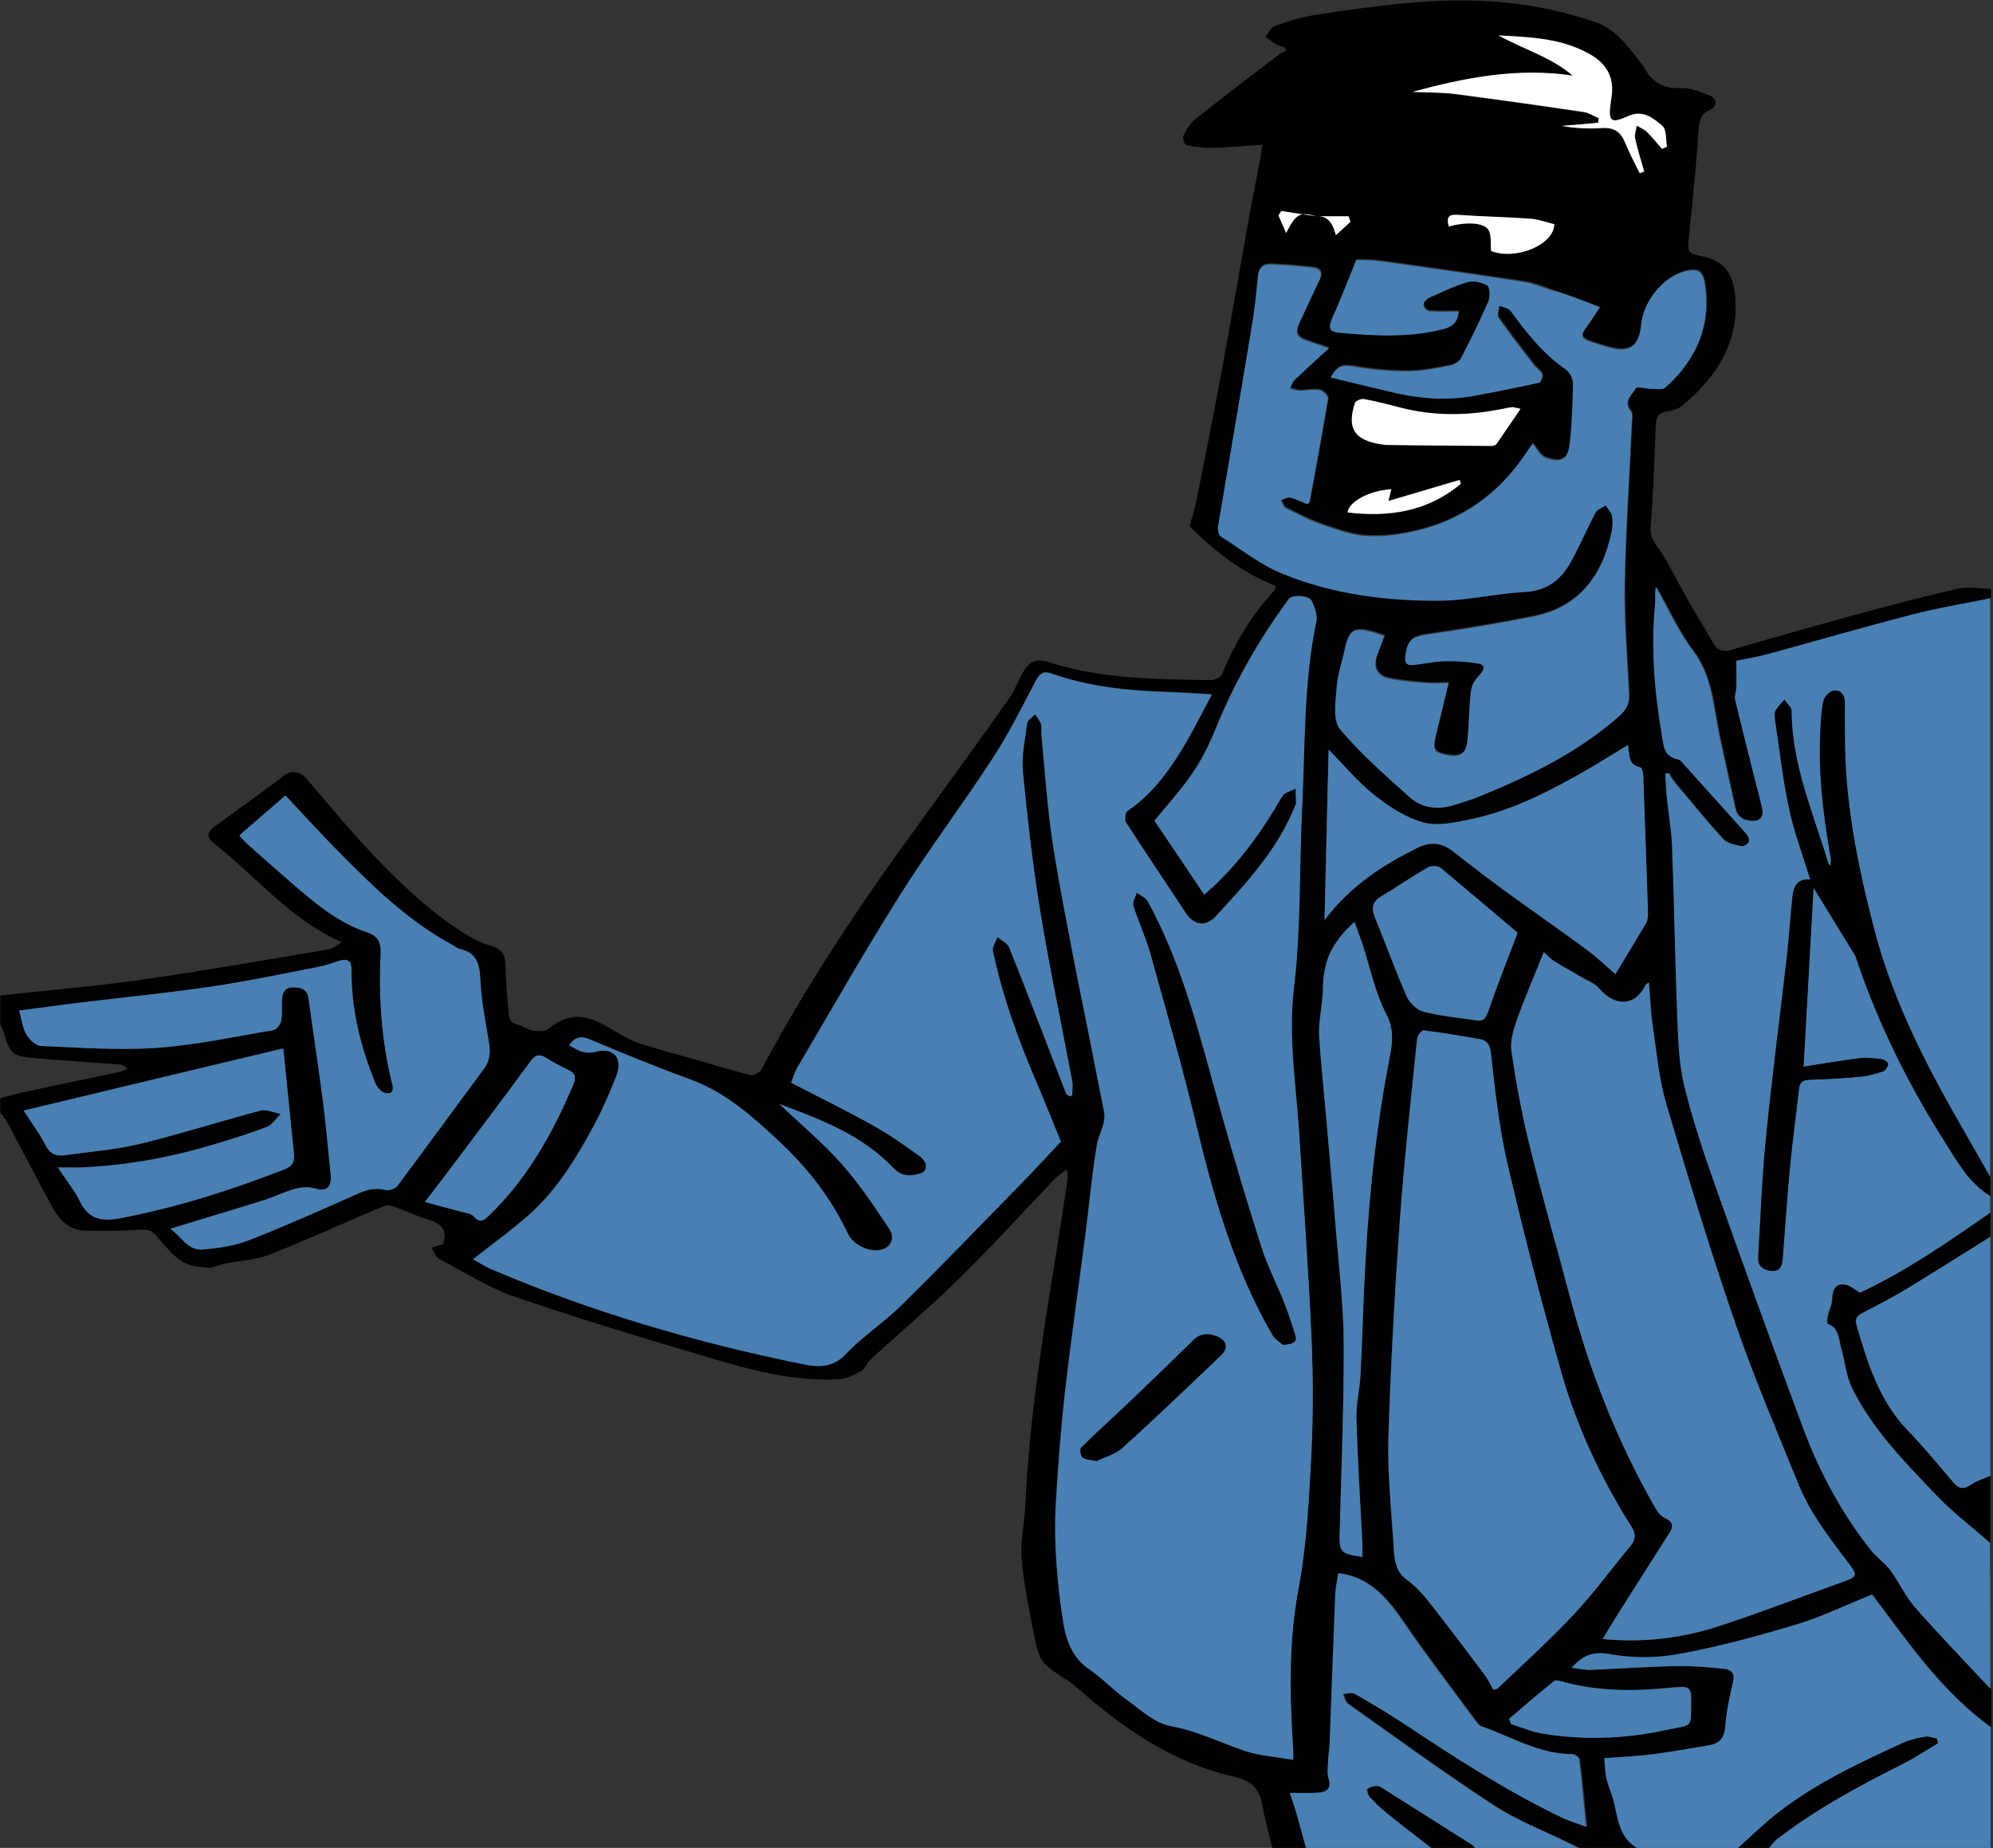 <?xml version="1.0" encoding="utf-8"?>
<!-- Generator: Adobe Illustrator 20.0.0, SVG Export Plug-In . SVG Version: 6.00 Build 0)  -->
<svg version="1.1" id="Capa_1" xmlns="http://www.w3.org/2000/svg" xmlns:xlink="http://www.w3.org/1999/xlink" x="0px" y="0px"
	 viewBox="0 0 833.1 772.4" style="enable-background:new 0 0 833.1 772.4;" xml:space="preserve">
<rect x="0" y="0" width="833.1" height="772.4" fill="#333333" stroke="none"/>
<style type="text/css">
	.st0{fill:#4880B4;}
	.st1{fill:#FFFFFF;}
</style>
<g>
	<path d="M532,772.9c-1.4-5.9-3.2-11.8-4.2-17.8c-1.2-7.4-4.7-10.9-12.5-12.6c-25.5-5.8-46.3-20.5-65.6-37.5
		c-4-3.5-9.3-5.7-12.9-9.5c-2.4-2.5-3.5-6.7-4.2-10.3c-2.2-11.3-4.6-22.6-5.6-34c-0.6-7.1,1.3-14.4,1.6-21.6
		c1.5-34.4,6.8-68.3,12.3-102.1c1.8-11.3,3.6-22.7,5.3-34.1c0.2-1-0.1-2.2-0.2-4.6c-2.3,1.8-3.9,2.7-5.1,4
		c-13.1,13.7-25.9,27.8-39.4,41.1c-12.1,11.9-25.1,22.9-37.6,34.4c-1.5,1.4-2.3,3.8-4,4.8c-2.9,1.6-6.1,3.3-9.3,3.4
		c-17.5,1-34.4-3.2-51-8.1c-28.2-8.3-56.4-16.8-84.2-26.3c-11.2-3.8-21.4-10.4-32-16c-1.4-0.8-2-3-3-4.6c1.6-0.5,3.2-1,4.7-1.4
		c2.6-6.8-1.6-9-7.2-10.7c-4.9-1.5-9.5-3.9-14.4-5.4c-1.4-0.5-3.5,0.3-5.1,1c-15.3,6.5-30.4,13.4-45.9,19.5
		c-5.6,2.2-12,2.4-18.1,3.6c-2.6,0.5-5.2,2-7.6,1.8c-3.8-0.3-8-0.8-11-2.8c-3.9-2.6-7-6.6-10.1-10.2c-1.9-2.3-3.7-3.1-6.8-2.9
		c-7.8,0.5-15.6,0.6-23.4,0.4c-7.2-0.2-11.2-5.2-14.3-11c-6.1-11.3-12-22.7-18-34c-0.8-1.6-2-2.9-3.1-4.4c0-2,0-4,0-6
		c3.8-1,7.6-2,11.4-2.8c12.3-2.7,24.7-5.2,37-7.8c1.6-0.3,3.1-1,4.7-1.5c-1.1-1.4-1.9-1.8-2.8-1.9c-11.6-0.9-23.1-1.7-34.7-2.6
		c-10.7-0.9-11.4-1.5-14.4-11.6c-0.3-0.9-0.8-1.8-1.2-2.7c0-4,0-8,0-12c19.5-2.1,39.1-3.8,58.5-6.5c26-3.7,51.9-8.3,77.8-12.6
		c2-0.3,3.9-1.3,6.5-3.3c-0.6-0.2-1.3-0.4-1.9-0.7c-16.6-7.8-29.1-20.9-42.5-32.9c-3-2.6-6-5.2-9.2-7.7c-2.8-2.2-2.9-4.4-0.1-6.5
		c8.2-6,16.4-12,24.6-18c1.6-1.2,3.2-2.3,4.7-3.6c3-2.5,7-1.9,9.5,1c9.1,10.6,17.9,21.4,27.5,31.5c12.4,13.1,25.4,25.5,41,34.8
		c2.7,1.6,5.6,2.9,8.6,3.7c4.3,1.2,6.2,3.4,6.2,8.2c0,6.6,0.9,13.3,1.3,19.9c0.2,2.6,0.9,4.3,3.8,4.9c2.2,0.5,4.3,2.1,6.5,2.5
		c2.1,0.3,5,0.4,6.4-0.8c11.4-9.3,19.9-3.7,29.1,1.8c2.8,1.7,5.7,3.3,8.8,4.3c7.8,2.5,15.7,4.6,23.5,6.8c7.6,2.2,15.2,4.5,22.9,6.4
		c1.3,0.3,3.9-0.9,4.6-2.1c19.7-37,43-71.6,67.7-105.3c12.1-16.5,24-33.2,35.9-49.9c2.3-3.2,3.6-7.1,5.6-10.6
		c2.8-5,5.6-6.4,11.1-4.6c22.1,7.1,45,7.1,67.8,7.5c1.6,0,4.1-1.3,4.6-2.7c5.3-12.9,12.4-24.7,21.9-34.9c0.2-0.2,0.2-0.6,0.5-1.8
		c-14.3-5.5-26.1-15-36.1-25c1.1-3.7,2-6.3,2.6-9.1c3.8-19,7.6-37.9,11.1-56.9c3.7-19.8,7-39.7,10.6-59.5c1.6-9.2,3.5-18.3,5.2-27.5
		c0.3-1.6,0.5-3.2,1-6.4c-7.5,0.5-14.4,1.1-21.2,1.3c-3.5,0.1-7.1-0.4-10.6-1.1c-0.7-0.2-1.7-3-1.2-4c1.2-2.5,2.7-5.1,4.8-6.8
		c11.8-9.4,23.9-18.5,35.9-27.7c0.6-0.5,1.5-0.6,2.3-1c-0.2-0.5-0.5-0.9-0.7-1.4c-1.2-0.4-2.4-0.6-3.5-1.2c-1.6-1-3.1-2.2-4.6-3.3
		c1.4-1.5,2.4-3.9,4.1-4.5c5.3-1.9,10.8-3.6,16.3-4.5c24.7-3.7,49.4-7.4,74.6-5.7c14.7,1,29,3.9,42.9,8.6
		c8.1,2.8,12.9,9.1,17.8,15.4c1,1.3,2.1,2.6,2.9,4.1c3.4,5.9,8.1,8.5,15.2,8.1c3.8-0.2,7.8,1.5,11.5,2.9c3.8,1.5,4,4.7,0.3,6.4
		c-3.7,1.7-4.1,4.3-4.4,7.9c-1.1,14.8-2.5,29.5-4,44.2c-0.8,7.6-1,7.5,6.1,9.1c8.1,1.8,12.2,6.6,13.1,16
		c1.8,19.5-7.4,33.9-21.6,45.9c-1.7,1.4-4.1,2.5-6.3,2.7c-4,0.4-5.2,2.2-5.3,6.1c-0.5,14.2-1,28.3-2.1,42.4
		c-0.4,4.7,2.3,7.1,4.4,10.4c4.1,6.5,7.4,13.4,11.2,20.1c3.4,5.9,7,11.7,10.4,17.7c1.8,3.1,4,4.1,7.4,3.1c17.4-5,34.9-10,52.4-14.8
		c14.1-3.8,28.3-7.6,42.6-10.8c4.4-1,9.2,0,13.9,0c0,1.3,0,2.7,0,4c-10.9,2.2-21.9,4-32.7,6.8c-20.3,5.2-40.4,11.1-60.6,16.6
		c-4.7,1.3-9.5,2-12.8,2.7c0,4.4,0.1,7.8,0,11.3c0,1.7-0.9,3.5-0.5,5c3.6,15,7.5,30,11.2,44.9c1,4-0.8,6.2-4.9,5.7
		c-3.3-0.4-5.5-1.9-6.3-5.4c-2.1-9.9-4.4-19.8-6.5-29.7c-2.6-12.4-2.9-25.2-11.2-36.1c-6.1-8.1-10.3-17.7-15.4-26.6
		c-0.6,2.6-0.2,5-0.4,7.4c-1.7,18.2-0.2,36.2,2.8,54.2c0.8,4.8,0.7,9.2,6.7,10.5c1.1,0.2,2.1,1.6,3,2.6c8.6,9.5,17.2,18.9,25.6,28.5
		c0.8,0.9,1.4,2.5,1.1,3.4c-0.4,0.9-2.2,2-3.1,1.8c-2.7-0.6-5.9-1.1-7.6-2.9c-7.1-7.7-13.6-15.8-20.3-23.8c-1-1.2-1.7-2.6-2.6-3.9
		c-0.4,0.1-0.9,0.2-1.3,0.3c0.2,2.9,0.2,5.8,0.5,8.6c0.7,7.1,2.1,14.2,2.3,21.3c0.9,24.1,1.3,48.2,2.2,72.3
		c0.4,9.4,0.7,19.1,2.9,28.2c3.4,14.2,8.1,28.1,13,41.9c11.8,33.4,23.9,66.7,36.2,99.9c6.9,18.8,16.2,36.4,28.7,52.2
		c2.4,3.1,5.9,5.3,8.2,8.5c3.7,5,6.3,10.9,10.4,15.6c10.2,11.6,20.9,22.7,31.5,34c0,5.3,0,10.7,0,16c-20.9-15-35-36.2-49.6-55.4
		c-11.2,4.5-21.4,9.4-32.2,12.7c-16,4.8-32.3,9.2-48.8,12.2c-9.3,1.7-19.5,1.7-28.8,0c-6.9-1.3-11,0.4-15.8,5.7
		c3.1,0.4,5.6,1,7.9,0.9c12.1-0.5,24.3-1.3,36.4-1.6c6.6-0.1,13.2,0.5,19.8,1.2c2.4,0.2,4.2,1.6,3.5,4.9c-1.4,6.2-2.9,12.5-3.3,18.8
		c-0.3,4.9-2.2,7.4-6.8,8.2c-7.7,1.3-15.4,2.8-23.2,3.7c-6.7,0.8-13.5,1.1-20.6,1.7c0.3,3.2,0.4,6.2,1,9c0.7,3,2.2,5.9,2.9,8.9
		c1.8,7.6,2.4,15.8,10.5,20.1c-8,0-16,0-24,0c-1.6-0.8-3.3-1.6-4.9-2.4c-10.6-5.2-21.8-9.4-31.6-15.9c-20.7-13.5-40.8-28.2-61-42.5
		c-1.1-0.8-1.3-2.6-2-4c1.7-0.1,3.7-0.8,4.9-0.1c7.1,4,14.1,8.2,20.9,12.7c21.2,14.1,42.6,27.9,65.6,39c3.2,1.5,6.6,2.5,10.3,3.9
		c-1-10-1.8-19.1-2.9-28.1c-0.1-0.9-2-2.3-3-2.3c-13.8,0-25.4-7.2-37.9-11.6c-1-0.3-1.8-1.4-2.5-2.3c-10.2-13.9-20.8-27.7-30.5-41.9
		c-6.9-10.1-14.5-18.4-26.8-19.8c-0.4,2.8-1.2,5.9-1.3,9.1c-0.8,20.4-1.5,40.8-2.3,61.3c-0.1,3-0.6,6-0.7,8.9
		c-0.1,2.1-0.4,4.4,0.2,6.4c1.2,4.1-0.7,5.7-4.2,6c-3.7,0.2-7.5,0.1-12,0.1c1,3.1,1.9,5.4,2.6,7.8c1.5,5.2,2.9,10.5,4.3,15.7
		C541.3,772.9,536.7,772.9,532,772.9z M550.3,90.4c4.8-0.3,6.8,2.9,8.2,7.9c2.4-2.3,4.3-3.9,6.1-5.6c-0.3-0.8-0.5-1.6-0.8-2.3
		C559.2,90.4,554.7,90.4,550.3,90.4c-4.9-0.7-9.8-1.4-14.7-2.2c-0.4,0.6-0.8,1.2-1.2,1.8c1.1,2.5,2.1,4.9,3.2,7.4
		C541.7,89.3,543.3,88.4,550.3,90.4z M237.9,436.9c3.6,2.1,6.3,3.8,10.8,2.6c7.7-2.1,11.7,2.6,8.9,10c-2.7,7-5.7,13.9-9.2,20.4
		c-7.4,13.8-15.6,27.2-27.4,37.8c-7.4,6.5-15.4,12.3-23.3,18.5c1.9,1.1,4.3,2.8,7,3.9c42.1,18,85.8,30.8,130.6,39.9
		c6.6,1.3,12.9,1.6,18.5-4.5c6.7-7.3,15.4-12.8,22.5-19.7c16.6-16.4,32.8-33.1,49.1-49.8c6-6.1,11.8-12.5,18-19
		c-3-7.4-6.4-15.9-10-24.3c-7.7-17.9-14.4-36.2-18.4-55.3c-0.4-1.8,1.1-3.9,1.8-5.9c1.7,1.5,4.2,2.6,5,4.4
		c8,20.2,15.8,40.6,23.7,60.9c0.2,0.5,0.8,0.8,1.3,1.2c0.4-0.1,0.9-0.1,1.3-0.2c0-2.1,0.3-4.2,0-6.2c-4.5-23.7-9.5-47.4-13.4-71.2
		c-3.2-19.2-5.4-38.6-7.2-58c-0.6-6.7,0.9-13.6,1.8-20.3c0.2-1.4,2.2-2.5,3.3-3.7c0.9,1.4,2,2.7,2.5,4.2c0.4,1.2,0,2.6,0.1,4
		c1.5,14.9,2.4,29.8,4.6,44.6c2.7,17.9,6.4,35.6,9.7,53.4c1.8,9.3,3.8,18.6,5.6,27.9c2.1,10.6,4.1,21.2,6.3,31.8
		c1.1,5.2-2.2,9.5-3,14.2c-2.1,12.8-3.3,25.7-4.9,38.5c-2.8,21.6-5.9,43.1-8.4,64.6c-1.7,15.4-2.9,30.8-3.8,46.2
		c-1,16.7,0.5,33.3,3,49.8c1.3,8.2,3.9,15.3,11.2,20.2c5.2,3.6,9.5,8.4,14.7,12c6.1,4.3,12.2,10.3,19,11.5
		c11.1,2,20.7,6.9,31.1,10.4c6.3,2.1,13.1,2.5,20.2,3.7c0-2.3,0-3.2,0-4c-1.5-22.5-2-44.9,2.2-67.4c3.4-18.6,4.4-37.7,5.4-56.6
		c0.8-16.4,0.8-33,0-49.4c-1.3-28.6-3.4-57.2-5.2-85.7c-1.3-19.8-4.5-39.3-2.1-59.5c2.9-24.7,2.1-49.9,3.4-74.8
		c1.3-26.2,0.5-52.6,6-78.6c0.5-2.6-0.8-5.7-1.9-8.3c-1-2.4-8.2-2.8-9.6-0.9c-12.5,16.9-22.8,35-30.7,54.5
		c-2.6,6.4-5.8,12.8-9.7,18.5c-4.7,6.9-10.5,13.1-15.8,19.7c6.7,10,13.7,20.3,20.8,30.9c1.7-1.6,3-2.7,4.2-3.8
		c11.5-10.9,20.6-23.5,28.3-37.2c0.9-1.7,3.7-2.3,5.7-3.4c0.1,2.1,0.2,4.2,0.2,6.3c0,0.3-0.3,0.6-0.4,0.9
		c-7.2,18.3-20.3,32.3-33.3,46.4c-4.1,4.5-9.1,3.5-12.4-1.5c-8.3-12.6-16.8-25.2-25-37.9c-0.7-1.1-0.3-4.2,0.6-4.8
		c9.9-6.5,16.7-15.7,22.7-25.6c4.4-7.1,8-14.7,12.6-23.1c-7.2-0.4-12.8-0.9-18.4-1c-16.5-0.5-32.8-2.1-48.6-7.7
		c-3.2-1.1-4.9-0.2-6.6,3c-5.8,11.2-11.5,22.5-18.4,33c-12.3,19-26,37.1-38.1,56.2c-14.9,23.6-28.7,48-42.9,72
		c-1.4,2.3-2.1,5-2.9,6.8c11.6,6,22.8,11.4,33.6,17.5c6.9,3.9,13.5,8.5,20,13.1c3.7,2.7,3.6,6.5,0.3,7.4c-3.8,1.1-7.7,1.3-11-2.2
		c-13.2-14-30.5-20.4-47.8-26.9c8.8,8.3,18,16,25.9,24.9c7.5,8.4,13.7,17.9,20,27.2c2.8,4.1,0.5,8.3-4,9c-4.9,0.7-11.1-2.3-13.3-7
		c-7-14.8-16.9-27.5-28.8-38.6c-11-10.2-22.1-20.3-36.6-25.6c-14.2-5.2-28.2-10.9-42.2-16.8C243.1,433,240.6,433.1,237.9,436.9z
		 M668.8,128.4c-7.4-2.8-13.7-5.3-20.1-7.6c-3.9-1.4-7.8-2.9-11.9-3.5c-19.9-3-39.8-5.8-59.7-8.6c-3.5-0.5-7.1-0.4-9.9-0.5
		c-3.6,8.9-6.7,16.9-10.2,24.7c-1.6,3.7-0.9,5.3,3,5.7c14.6,1.4,29.1,2.2,43.6-1.5c5.2-1.3,6-3.9,6.4-7.4c-4.4,0-8.4,0.2-12.4-0.1
		c-0.9-0.1-2.3-1.7-2.3-2.6c0-1,1.1-2.4,2.2-2.9c5.3-2.4,10.6-5,16.1-6.6c2.5-0.7,6.1,0,8.4,1.4c1.1,0.7,1.2,4.7,0.4,6.7
		c-3.5,8.1-7.4,15.9-11.4,23.7c-0.7,1.4-2.8,2.7-4.4,3c-5.8,1.1-11.8,2.4-17.7,2.4c-7.4,0-14.9-0.6-22.3-1.9
		c-5.1-0.9-7.3-0.6-10.1,4.5c8.9,2.1,17.8,4.3,26.7,6.4c10.8,2.5,21.7,3.3,32.7,1.4c9.3-1.6,18.5-3.5,27.8-5.6
		c0.7-0.2,1.6-2.7,1.2-3.5c-0.7-1.6-2.5-2.6-3.6-4.1c-4.9-6.4-9.9-12.8-14.6-19.5c-0.8-1.1,0.2-3.4,0.3-5.1c1.6,0.8,3.9,1.1,4.8,2.3
		c6.6,9,13.4,17.7,22.8,24.2c1.6,1.1,3.2,3.8,3.2,5.8c-0.1,8.3-0.4,16.7-1.3,24.9c-0.8,7.1-3.4,8.7-10.1,6.4c-2.2-0.8-3.6-3.8-5.5-6
		c0.6-0.4,0.3-0.3,0.1,0c-1.2,1.6-2.3,3.3-3.4,4.9c-11.2,16.4-26.4,27.2-45.7,31.7c-6.9,1.6-14.2,2.5-21.2,2
		c-6.5-0.5-12.9-3-19.1-5.2c-4.8-1.7-9.4-4.1-14-6.5c-0.9-0.5-1.3-2.1-1.9-3.2c1.3-0.4,2.7-1.4,3.9-1.1c2.5,0.6,4.9,1.8,7.2,2.8
		c0.5-0.6,0.9-0.8,0.9-1c2.7-14.4,5.4-28.8,7.7-43.2c0.2-1-2.2-3.2-3.5-3.5c-2.7-0.4-5.6,0.3-8.4,0.2c-1.4,0-2.7-0.6-4-0.9
		c0.6-1.2,1-2.6,1.9-3.5c4.4-4.2,8.9-8.3,14.4-13.3c-4.2-1.4-6.5-2.2-8.8-3c-5-1.7-5.6-3.4-3.3-8.2c2.7-5.7,5.3-11.5,8.1-17.2
		c1.5-3.1,0.4-5-2.7-5.3c-5.9-0.7-11.9-1.2-17.9-1.4c-3-0.1-4.8,1.5-5.1,4.9c-0.6,6.3-1.1,12.6-2.2,18.8
		c-4.8,28.7-9.8,57.4-14.5,86.1c-0.2,1.3,0.4,3.5,1.4,4.1c8.4,5.4,16.4,11.7,25.5,15.4c21,8.6,43.4,11.4,66,11.3
		c11.7-0.1,23.4-2.9,35.2-3.6c9.1-0.5,15.1-4.9,19.2-12.2c3.8-6.8,6.8-14,10.5-20.9c0.7-1.4,2.8-2.1,4.3-3.1
		c0.9,1.4,2.3,2.7,2.6,4.3c0.4,2.2,0.2,4.7-0.2,6.9c-3.9,18.4-13.7,31.5-33,35.3c-14.5,2.9-29.1,5.3-43.8,7.4
		c-6.7,1-8.5,2.2-9.4,9.1c-0.3,2.7,0.6,3.9,3.2,3.7c4.5-0.5,8.9-1.5,13.3-1.6c4.5-0.1,9.1,0.2,13.6,0.9c3.4,0.5,3.3,2.4,1,4.8
		c-1.6,1.8-3.4,4.2-3.6,6.4c-0.8,6.9-0.8,13.9-1.5,20.9c-0.6,6-3.2,7.4-9.3,6.1c-4.9-1-5.4-2.3-3.8-8.6c1.7-6.9,3.4-13.8,5.2-21.4
		c-3.8,0-6.8,0.2-9.7,0c-5.3-0.5-10.6-0.8-15.7-2c-4.3-1-6.1-4.5-4.7-8.9c0.9-2.9,2.1-5.8,3.3-8.7c-2-0.7-3.7-1.3-5.4-1.8
		c-7.4-1.9-9.5-0.6-11.1,7c-1.2,5.5-3.1,11-3.5,16.5c-0.4,5.8-1.6,13.6,1.4,17.2c8.6,10.4,19,19.5,29.2,28.5
		c5,4.4,11.4,5.3,17.9,3.4c4-1.2,8-2.4,11.8-4c20.7-8.5,40.7-18.2,57.7-33.2c3.2-2.8,4.4-5.1,4.2-9c-0.7-15.5-2-30.9-1.8-46.4
		c0.4-22.6,2-45.2,3-67.8c0.1-1.4,0.3-3.4-0.4-4.3c-3.5-4.2,0.6-6.9,2.1-9.7c0.5-0.9,4.6,0.3,7.1,0.3c1.8,0,4.2,0.4,5.3-0.6
		c12.7-11.4,19-25.5,16.5-42.8c-0.8-5.8-2.9-7.1-8.5-5.7c-8.9,2.3-17.3,12.5-18.2,22.2c-0.8,9.2-4.9,12-13.7,9.5
		c-2.9-0.8-5.7-1.6-8.5-2.7c-2.8-1-2.9-2.7-1.2-5C664.7,134.7,666.5,131.8,668.8,128.4z M669.9,685.1c17.1,1.6,32.6-0.3,47.5-5.1
		c17.6-5.6,34.8-12.3,52.2-18.6c7.1-2.6,7.2-2.7,2.5-8.9c-7.6-10.1-15.4-20.1-20.2-31.9c-9-22.2-18.5-44.3-26.3-66.9
		c-10.5-30.5-20-61.4-29.1-92.4c-3.1-10.4-4.1-21.5-5.6-32.4c-0.9-5.9-1-11.9-1.6-18.3c-0.9,0.6-1.3,0.7-1.4,1
		c-4.7,9.4-13.1,9-19.5,1.4c-1.7-2-4.6-3-6.9-4.4c-3.9-2.3-7.9-4.5-11.8-6.9c-1.4-0.8-2.4-2.1-4.4-3.8c-4,9.9-7.9,19-11.2,28.3
		c-1.5,4.1-2.9,8.9-2.3,13.1c1.9,13,4.3,25.9,7.4,38.7c5.3,21.5,11.4,42.7,17.1,64.1c8.2,30.7,19.6,60.1,35.4,87.7
		c1,1.8,2.5,3.8,4.2,4.6c3.4,1.5,3.8,3.4,2,6.2c-6.9,10.9-13.9,21.8-20.8,32.7C674.8,677,672.6,680.7,669.9,685.1z M624.2,706.3
		c0.9-0.2,1.3-0.2,1.5-0.4c10.8-10.4,21.9-20.3,32.1-31.2c8.5-9,15.9-19.1,23.8-28.8c2.1-2.6,2.2-4.9,0.2-8
		c-12.6-20-22.6-41.3-29.1-63.9c-8.3-28.9-15.8-58.1-22.6-87.5c-3.5-15-5.1-30.4-6.9-45.8c-0.4-4-1.4-5.9-5-6.5
		c-7.7-1.3-15.4-2.7-23.1-3.6c-0.8-0.1-2.6,2.1-2.8,3.4c-2.6,25.6-5.4,51.3-7.3,77c-2.1,30-3.8,60.1-4.7,90.2
		c-0.4,14.6,1.1,29.2,2.1,43.8c0.4,5.6,0.3,11.5,5.9,15.5c3.6,2.6,6.6,6.1,9.4,9.6c7.8,9.9,15.4,19.9,22.9,30
		C622.1,702,623.1,704.3,624.2,706.3z M71.2,513.6c4.8,3.5,7.5,9.3,13.7,8.7c6.4-0.6,13.1-1.5,19-3.8c15.3-6,30.3-12.7,45.4-19.4
		c4-1.8,7.6-2.8,12-1.7c1.4,0.4,4-0.5,4.9-1.7c12.2-16.2,24.1-32.7,36.2-49c2.5-3.4,2.7-6.9,2.1-10.8c-1.4-8.7-3.3-17.4-3.6-26.1
		c-0.3-6.8-1.4-11.7-8.9-13.2c-0.9-0.2-1.7-1-2.6-1.5c-18.3-9.8-33-24.1-47.4-38.7c-7.6-7.7-14.8-15.7-22.6-23.9
		c-6.3,5.4-12.6,10.9-19.3,16.7c1.5,1.6,2.4,2.7,3.5,3.7c5.8,5.2,11.7,10.4,17.6,15.5c9.8,8.5,19.7,17.1,32.3,21.3
		c4.7,1.6,5.9,4.3,5.7,8.9c-0.9,18.5,0.3,36.8,4.9,54.8c0.9,3.4-1.2,4.1-3.5,3.3c-1.6-0.6-3-2.5-3.7-4.2c-6.2-15.1-10-30.7-9.9-47.1
		c0-3.6-1.5-4.9-5-3.8c-3,1-6,2-9.1,2.6c-14.8,2.9-29.6,6-44.6,8.2c-18.2,2.7-36.6,4.4-54.9,6.7c-8.3,1-16.6,2.2-25.3,3.3
		c1.1,4,1.5,7.4,3,10c1.3,2.1,3.9,4.7,6,4.8c16.1,0.7,32.3,1.9,48.4,0.8c16.4-1.1,32.6-4.7,48.8-7.4c1.3-0.2,3-2.3,3.3-3.8
		c0.5-3.1,0.1-6.3,0.4-9.5c0.2-2.8,1.6-4.8,4.8-4.6c3,0.1,5.7,0.7,6.2,4.4c2,14.5,4.3,28.9,6.1,43.4c1.3,10.1,2.1,20.2,3.2,30.3
		c0.5,5-1.4,7.4-6,6.1c-5-1.4-9.1-0.1-13.5,1.6c-3.3,1.3-6.5,2.6-9.8,3.6C96.7,505.9,84.5,509.5,71.2,513.6z M680.5,311.4
		c-6,3.6-11.3,7-16.7,10.1c-15.5,8.9-31.3,17.2-48.9,20.9c-6.5,1.4-13.8,3.1-19.9,1.4c-7.4-2-14.5-6.6-20.6-11.5
		c-6.9-5.4-12.6-12.4-19.1-19c-0.6,23.5-1.1,46.8-1.7,71.3c10.8-14.3,24.3-23,38.8-30.2c5.1-2.6,9.9-2.3,14.5,1.2
		c7,5.4,13.9,10.8,21,16c11.7,8.5,23.6,16.7,35.2,25.3c4.2,3.1,8,6.8,12.1,10.3c4.6-7.5,8.8-14.5,12.9-21.5c0.7-1.2,0.8-2.9,0.7-4.3
		c-0.6-19.1-1.3-38.2-2-57.3c0-1.2-0.7-3.3-1.3-3.4C680.5,319.7,681.1,315.6,680.5,311.4z M9.9,464.2c3.1,4.9,6.6,9.4,9.1,14.4
		c1.9,3.7,4.4,4.7,8,4.2c10.5-1.5,21.3-2.3,31.6-4.8c16.8-4.1,33.3-9.4,50-13.8c2.6-0.7,5.8,0.8,8.7,1.3c-1.9,1.8-3.4,4.5-5.7,5.4
		c-6.9,2.8-14.1,5-21.3,7.1c-18.4,5.6-37.1,9.1-56.4,9.9c-2.9,0.1-5.7,0-9.8,0c3.7,5.6,7.1,9.7,9.3,14.3c3.7,7.7,9.5,8.3,16.9,6.9
		c23.6-4.5,46.4-11.7,68.8-20.5c3.1-1.2,4-3.2,3.7-6.2c-1.4-14.6-2.9-29.1-4.4-43.7c0-0.4-0.6-0.8-0.3-0.5
		C82,446.9,46.2,455.4,9.9,464.2z M569.5,650.8c0-1.8,0.1-3.6,0-5.4c-0.8-17.4-1.9-34.9-2.5-52.3c-0.2-6.1,1.4-12.2,1.7-18.4
		c0.8-16.5,1.2-32.9,2.2-49.4c1.6-27.6,4.6-55.1,9.8-82.2c1.2-6.5,2.4-12.3-1.2-19.2c-4.7-9.2-6.8-19.7-10.1-29.7
		c-1-2.9-2.1-5.8-3.2-8.9c-9.7,8.8-13.1,16.4-13.2,28.3c0,2-0.3,4-0.5,5.9c-0.4,4.4-1.4,8.9-1.1,13.2c0.6,10.1,1.7,20.2,2.6,30.3
		c1.4,16.6,3,33.1,4.3,49.7c1.3,16.2,3.3,32.5,3.4,48.7c0.1,26.4-1.1,52.9-1.7,79.4C559.8,648.8,560.4,649.4,569.5,650.8z
		 M634.4,389.9c-10.3-8.7-21.2-18-32.2-27c-1.1-0.9-4-1-5.3-0.3c-6.6,3.8-12.9,8.1-19.5,12.1c-3.7,2.2-4.4,4.7-2.8,8.7
		c4.6,11.1,8.6,22.3,13.4,33.3c1.2,2.7,4.3,5.6,7.1,6.3c7.2,1.8,14.7,2.5,22.1,3.6c3.1,0.5,4-1.2,4.9-4
		C625.9,411.7,630.1,401.1,634.4,389.9z M177.6,502.4c5.8,1.6,10.3,2.8,14.9,4.1c1.9,0.5,4.3,0.7,5.4,2c2.7,3,4.4,1.6,6.5-0.4
		c16.2-15.5,26.7-34.6,35.3-55c1.1-2.6,0.8-4.4-2-5.7c-3.1-1.5-6.2-3.2-9.2-5c-2.9-1.8-4.7-1.7-6.9,1.4
		c-11.4,15.6-23,30.9-34.6,46.3C184.3,493.8,181.3,497.5,177.6,502.4z M590.4,38.4c5.8,0.3,11.7,0.2,17.4,1
		c18.1,2.3,36.2,4.9,54.3,7.6c2.2,0.3,4.2,1.7,6.3,2.6c-0.1,0.6-0.2,1.3-0.3,1.9c-5.1,0.4-10.1,0.8-15.2,1.3
		c5.7,1,11.3,1.2,16.9,0.9c4.9-0.3,7.8,1.6,9.6,6.1c1.7,4.4,4,8.5,6.1,12.8c0.6-0.2,1.3-0.4,1.9-0.7c-1.3-4.6-2.8-9.2-3.8-13.9
		c-0.4-1.6,0.5-3.5,0.7-5.3c1.4,0.8,3,1.5,4.2,2.6c2.3,2.2,4.2,4.7,6.3,7.1c0.7-0.3,1.4-0.6,2.1-0.9c-0.6-3-0.1-7.1-1.9-8.7
		c-3.8-3.3-8.1-6.9-14.3-4.1c-7.3,3.3-8.4,2.3-7.3-5.7c0.1-0.7,0.2-1.3,0.3-2c1.3-8.2-1.8-14.1-9.1-18.2
		c-11.7-6.6-24.5-7.1-38.1-7.8c10.7,5.9,22,9,31,16.8C634.3,28.1,612.2,32.5,590.4,38.4z M630.8,718.5c0.3,0.7,0.6,1.4,1,2.1
		c4.2,1.3,8.4,3.1,12.8,3.9c17.2,2.9,34.4,2.3,51.6-1.4c12.1-2.6,10.6-0.1,10.8-13.7c0.1-3.3-1.4-4.6-4.5-4.3
		c-1.5,0.1-3,0.2-4.5,0.3c-15,1.6-29.9,1.6-44.5-2.5c-1.2-0.3-3.1-0.9-3.8-0.3C643.2,707.8,637,713.2,630.8,718.5z M635.6,170.9
		c-2.3-0.5-2.9-0.7-3.5-0.7c-1.2,0.1-2.3,0.4-3.4,0.6c-14.5,3-29,3.3-43.5-0.5c-5-1.3-10-2.6-15-3.5c-1.1-0.2-3.4,0.7-3.7,1.6
		c-3.5,10.5-0.3,15.5,10.7,17.3c1,0.2,2,0.3,3,0.3c14.4,0.2,28.9,0.3,43.3,0.4c0.8,0,1.8-0.3,2.2-0.9
		C628.8,180.9,632,176.2,635.6,170.9z M605.6,94.7c6.9-2,14.6-1.8,16.6,1.4c1.4,2.1,0.8,5.5,1.1,8.8c9.9,4,26.3-2.4,26.4-11.2
		c-3.4-0.8-6.7-2-10.1-2.3c-10.1-0.7-20.2-1-30.3-1.6C605.6,89.6,604.5,90.9,605.6,94.7z M581.6,204.5c-8.9,0.5-17.7,5-18.4,9.6
		c17.4,2.2,33.5-0.4,47.3-11.9c-0.1-0.6-0.3-1.1-0.4-1.7c-9.7,2.9-19.4,5.7-29.8,8.8C580.9,207.2,581.3,205.8,581.6,204.5z"/>
	<path class="st0" d="M832,705.9c-10.5-11.3-21.3-22.4-31.5-34c-4.1-4.7-6.7-10.6-10.4-15.6c-2.3-3.1-5.8-5.4-8.2-8.5
		c-12.5-15.8-21.8-33.4-28.7-52.2c-12.3-33.2-24.4-66.5-36.2-99.9c-4.9-13.8-9.5-27.7-13-41.9c-2.2-9.1-2.5-18.8-2.9-28.2
		c-0.9-24.1-1.3-48.2-2.2-72.3c-0.3-7.1-1.6-14.2-2.3-21.3c-0.3-2.9-0.3-5.8-0.5-8.6c0.4-0.1,0.9-0.2,1.3-0.3
		c0.8,1.3,1.6,2.7,2.6,3.9c6.7,8,13.3,16.1,20.3,23.8c1.7,1.8,5,2.3,7.6,2.9c0.9,0.2,2.7-0.9,3.1-1.8c0.4-0.9-0.3-2.6-1.1-3.4
		c-8.5-9.6-17.1-19-25.6-28.5c-0.9-1-1.8-2.4-3-2.6c-6-1.3-5.9-5.7-6.7-10.5c-3.1-18-4.5-36-2.8-54.2c0.2-2.4-0.2-4.8,0.4-7.4
		c5,8.9,9.2,18.5,15.4,26.6c8.3,10.9,8.5,23.8,11.2,36.1c2.1,9.9,4.4,19.8,6.5,29.7c0.7,3.5,3,5.1,6.3,5.4c4.1,0.4,5.9-1.7,4.9-5.7
		c-3.8-15-7.6-29.9-11.2-44.9c-0.4-1.5,0.4-3.3,0.5-5c0.1-3.5,0-7,0-11.3c3.3-0.7,8.1-1.5,12.8-2.7c20.2-5.5,40.4-11.4,60.6-16.6
		c10.8-2.8,21.8-4.6,32.7-6.8c0,80.7,0,161.3,0,242c-8.7-15.5-17.9-30.8-26-46.6c-9.5-18.5-17.6-37.7-22.8-58
		c-6.8-26.3-12.1-52.8-12-80.2c0-4.5-0.1-9,0-13.5c0.1-3.3-1.7-5.5-4.7-5.1c-1.6,0.2-3.8,2.5-4.2,4.2c-0.9,3.8-1.1,7.9-1.3,11.9
		c-1,18.1,1.2,35.9,4.3,53.7c0.2,1,0,2,0,3.4c-0.6-0.6-0.9-0.8-1-1c-6.3-20.9-15.3-41.2-15.4-63.7c0-1.6-2-3.1-3-4.7
		c-1.3,1.5-2.7,2.9-3.7,4.6c-0.5,0.9-0.4,2.3-0.2,3.4c1.9,12.6,3.3,25.4,6,37.8c2.1,9.8,5.7,19.3,8.8,29.4c-5.6-0.6-7.1,3-7.5,7.3
		c-0.9,8.3-1.4,16.6-2.3,24.8c-2.9,25.1-6.2,50.2-8.7,75.4c-1.7,16.7-2.3,33.5-3.3,50.3c-0.2,3.8,2.1,5.4,5.5,5.7
		c3.7,0.3,4.4-2.2,4.7-5.1c1-12.6,1.8-25.2,3-37.8c1.1-11.1,2.6-22.1,3.8-33.2c0.4-3.4,2.1-3.8,5.1-3.8c7-0.2,14-0.7,20.9-1.3
		c3.1-0.3,6.2-1.2,9.2-2.2c1-0.3,1.9-1.8,2.1-3c0.1-0.5-1.5-1.9-2.4-2c-3.1-0.4-6.3-0.9-9.3-0.5c-8,1-15.9,2.4-23.7,3.6
		c1.4-25.3,2.8-50,4.2-74.9c6,9.7,11.8,19.1,17.5,28.5c0.2,0.3,0.2,0.6,0.3,0.9c9.2,27.3,21.8,52.9,37.3,77.2
		c5.2,8.2,10,17,18.8,22.3c0,2.3,0,4.7,0,7c-17.7,12.3-35.4,24.6-54.6,33.5c-2.5-1.8-5.1-3.8-7.6-3.5c-3.6,0.3-3.7,3.9-4,7.1
		c-0.1,1.9-1.2,3.7-1.6,5.5c-0.3,1.3-0.6,3.7-0.2,3.8c5,1.8,4.6,6.6,5.7,10.3c1.6,5.4,2,11.3,4.4,16.3c8.5,17.4,22,31.1,35.2,44.9
		c6.9,7.3,15.1,13.4,22.6,20.1C832,665.2,832,685.5,832,705.9z"/>
	<path class="st0" d="M685,772.9c-8.1-4.3-8.7-12.5-10.5-20.1c-0.7-3-2.2-5.9-2.9-8.9c-0.7-2.9-0.7-5.9-1-9
		c7.1-0.5,13.9-0.8,20.6-1.7c7.8-1,15.4-2.4,23.2-3.7c4.6-0.8,6.5-3.3,6.8-8.2c0.4-6.3,2-12.6,3.3-18.8c0.7-3.2-1.1-4.6-3.5-4.9
		c-6.6-0.7-13.2-1.3-19.8-1.2c-12.1,0.2-24.3,1.1-36.4,1.6c-2.4,0.1-4.8-0.5-7.9-0.9c4.8-5.2,8.8-6.9,15.8-5.7
		c9.3,1.7,19.5,1.7,28.8,0c16.5-3,32.7-7.4,48.8-12.2c10.8-3.2,21-8.2,32.2-12.7c14.6,19.3,28.7,40.4,49.6,55.4c0,17,0,34,0,51
		c-31,0-62,0-93,0c1.3-1.5,2.4-3.2,3.9-4.3c16.3-12.5,34.3-22.2,52.6-31.4c5-2.5,9.7-5.7,14.6-8.6c-0.2-0.6-0.4-1.3-0.6-1.9
		c-1.6-0.3-3.3-1-4.9-0.7c-3.1,0.5-6.3,1.3-9.1,2.5c-18.6,8.5-37.1,17.2-53.3,30c-5.7,4.5-10.8,9.6-16.2,14.4
		C712.3,772.9,698.7,772.9,685,772.9z"/>
	<path class="st0" d="M546,772.9c-1.4-5.2-2.8-10.5-4.3-15.7c-0.7-2.3-1.5-4.6-2.6-7.8c4.5,0,8.3,0.2,12-0.1c3.6-0.2,5.5-1.9,4.2-6
		c-0.6-2-0.3-4.3-0.2-6.4c0.1-3,0.6-6,0.7-8.9c0.8-20.4,1.5-40.8,2.3-61.3c0.1-3.1,0.9-6.3,1.3-9.1c12.3,1.4,19.9,9.7,26.8,19.8
		c9.7,14.3,20.3,28,30.5,41.9c0.7,0.9,1.5,1.9,2.5,2.3c12.5,4.4,24,11.6,37.9,11.6c1.1,0,2.9,1.4,3,2.3c1.1,9,1.9,18.1,2.9,28.1
		c-3.7-1.4-7.1-2.4-10.3-3.9c-23-11.1-44.4-24.9-65.6-39c-6.8-4.5-13.8-8.7-20.9-12.7c-1.2-0.7-3.3,0-4.9,0.1c0.6,1.3,0.9,3.2,2,4
		c20.2,14.3,40.3,29,61,42.5c9.8,6.4,21,10.6,31.6,15.9c1.6,0.8,3.3,1.6,4.9,2.4c-14.7,0-29.3,0-44,0c-0.5-0.6-1-1.4-1.7-1.8
		c-12.3-7.8-24.7-15.6-37-23.4c-0.8-0.5-1.8-1.2-2.7-1.2c-1.3,0.1-2.9,0.4-3.9,1.2c-0.4,0.3,0.2,2.5,0.9,3.3
		c2.2,2.4,4.6,4.8,7.2,6.8c6.3,5.1,12.7,10,19.1,15C581.3,772.9,563.7,772.9,546,772.9z"/>
	<path d="M832,499.9c-8.8-5.3-13.6-14.1-18.8-22.3c-15.4-24.2-28.1-49.9-37.3-77.2c-0.1-0.3-0.2-0.7-0.3-0.9
		c-5.8-9.4-11.6-18.8-17.5-28.5c-1.4,24.8-2.8,49.5-4.2,74.9c7.7-1.2,15.7-2.6,23.7-3.6c3-0.4,6.2,0.1,9.3,0.5
		c0.9,0.1,2.5,1.5,2.4,2c-0.2,1.1-1.1,2.6-2.1,3c-3,1-6.1,1.9-9.2,2.2c-6.9,0.7-13.9,1.1-20.9,1.3c-2.9,0.1-4.7,0.5-5.1,3.8
		c-1.2,11.1-2.8,22.1-3.8,33.2c-1.2,12.6-2,25.2-3,37.8c-0.2,2.9-1,5.4-4.7,5.1c-3.4-0.3-5.8-2-5.5-5.7c1-16.8,1.6-33.6,3.3-50.3
		c2.5-25.2,5.8-50.2,8.7-75.4c0.9-8.3,1.5-16.6,2.3-24.8c0.5-4.3,1.9-8,7.5-7.3c-3.1-10.1-6.7-19.6-8.8-29.4
		c-2.7-12.5-4.1-25.2-6-37.8c-0.2-1.1-0.3-2.5,0.2-3.4c1-1.7,2.4-3.1,3.7-4.6c1.1,1.6,3,3.1,3,4.7c0.1,22.5,9.1,42.8,15.4,63.7
		c0.1,0.3,0.4,0.5,1,1c0-1.4,0.2-2.4,0-3.4c-3.1-17.7-5.3-35.6-4.3-53.7c0.2-4,0.4-8,1.3-11.9c0.4-1.7,2.6-4,4.2-4.2
		c3-0.4,4.7,1.8,4.7,5.1c-0.1,4.5,0,9,0,13.5c-0.1,27.3,5.2,53.9,12,80.2c5.2,20.3,13.3,39.5,22.8,58c8.1,15.8,17.3,31.1,26,46.6
		C832,494.5,832,497.2,832,499.9z"/>
	<path class="st0" d="M832,516.9c0,33.3,0,66.7,0,100c-2.7,1.2-5.7,2-8,3.7c-3.1,2.2-5.2,1.8-7.6-1c-6.2-7.4-12.4-14.8-19.1-21.8
		c-11.9-12.4-16.7-28.1-21.3-43.9c-0.7-2.6,0.1-3.9,2.4-5.1c6.2-3.2,12.5-6.4,18.4-10C808.6,531.6,820.3,524.2,832,516.9z"/>
	<path d="M832,516.9c-11.7,7.3-23.4,14.7-35.2,21.9c-6,3.6-12.2,6.8-18.4,10c-2.3,1.2-3.2,2.6-2.4,5.1c4.6,15.8,9.4,31.5,21.3,43.9
		c6.7,6.9,12.8,14.4,19.1,21.8c2.4,2.8,4.5,3.2,7.6,1c2.4-1.7,5.3-2.5,8-3.7c0,9.3,0,18.7,0,28c-7.6-6.7-15.7-12.8-22.6-20.1
		c-13.1-13.8-26.7-27.5-35.2-44.9c-2.4-5-2.8-10.9-4.4-16.3c-1.1-3.8-0.7-8.5-5.7-10.3c-0.3-0.1-0.1-2.5,0.2-3.8
		c0.4-1.9,1.4-3.7,1.6-5.5c0.2-3.1,0.3-6.7,4-7.1c2.5-0.2,5.1,1.8,7.6,3.5c19.2-8.9,36.9-21.2,54.6-33.5
		C832,510.2,832,513.5,832,516.9z"/>
	<path d="M726,772.9c5.4-4.8,10.6-9.9,16.2-14.4c16.2-12.8,34.7-21.5,53.3-30c2.8-1.3,6-2,9.1-2.5c1.5-0.3,3.3,0.4,4.9,0.7
		c0.2,0.6,0.4,1.3,0.6,1.9c-4.9,2.9-9.6,6.1-14.6,8.6c-18.3,9.2-36.3,18.9-52.6,31.4c-1.5,1.2-2.6,2.9-3.9,4.3
		C734.7,772.9,730.3,772.9,726,772.9z"/>
	<path d="M599,772.9c-6.4-5-12.8-9.9-19.1-15c-2.6-2.1-5-4.4-7.2-6.8c-0.7-0.8-1.3-3-0.9-3.3c1-0.8,2.5-1.1,3.9-1.2
		c0.9,0,1.9,0.7,2.7,1.2c12.4,7.8,24.7,15.6,37,23.4c0.7,0.4,1.1,1.2,1.7,1.8C611,772.9,605,772.9,599,772.9z"/>
	<path class="st0" d="M237.9,436.9c2.7-3.8,5.2-3.9,8.9-2.3c13.9,5.9,28,11.6,42.2,16.8c14.5,5.4,25.6,15.4,36.6,25.6
		c11.9,11.1,21.8,23.8,28.8,38.6c2.2,4.7,8.4,7.7,13.3,7c4.5-0.7,6.8-4.9,4-9c-6.3-9.4-12.6-18.9-20-27.2
		c-7.9-8.9-17.2-16.6-25.9-24.9c17.3,6.5,34.6,12.9,47.8,26.9c3.3,3.5,7.2,3.3,11,2.2c3.4-0.9,3.4-4.8-0.3-7.4
		c-6.5-4.7-13-9.3-20-13.1c-10.8-6-22-11.5-33.6-17.5c0.7-1.7,1.5-4.4,2.9-6.8c14.2-24.1,28-48.4,42.9-72
		c12-19.1,25.7-37.2,38.1-56.2c6.9-10.5,12.6-21.9,18.4-33c1.7-3.2,3.4-4.2,6.6-3c15.7,5.5,32,7.2,48.6,7.7c5.6,0.2,11.2,0.6,18.4,1
		c-4.5,8.4-8.2,15.9-12.6,23.1c-6,9.8-12.9,19-22.7,25.6c-0.9,0.6-1.3,3.7-0.6,4.8c8.2,12.7,16.7,25.2,25,37.9c3.3,5,8.2,6,12.4,1.5
		c13-14.1,26.1-28.1,33.3-46.4c0.1-0.3,0.4-0.6,0.4-0.9c-0.1-2.1-0.2-4.2-0.2-6.3c-1.9,1.1-4.7,1.7-5.7,3.4
		c-7.8,13.7-16.9,26.4-28.3,37.2c-1.2,1.1-2.4,2.2-4.2,3.8c-7.1-10.6-14-20.9-20.8-30.9c5.3-6.5,11-12.7,15.8-19.7
		c3.9-5.7,7.1-12.1,9.7-18.5c7.9-19.5,18.2-37.6,30.7-54.5c1.4-1.9,8.5-1.5,9.6,0.9c1.1,2.6,2.4,5.8,1.9,8.3
		c-5.4,25.9-4.7,52.3-6,78.6c-1.2,24.9-0.4,50.1-3.4,74.8c-2.4,20.2,0.8,39.7,2.1,59.5c1.8,28.6,3.9,57.1,5.2,85.7
		c0.7,16.4,0.8,33,0,49.4c-1,18.9-1.9,38-5.4,56.6c-4.2,22.5-3.7,44.9-2.2,67.4c0.1,0.8,0,1.6,0,4c-7.1-1.2-13.9-1.6-20.2-3.7
		c-10.3-3.5-20-8.4-31.1-10.4c-6.8-1.2-12.9-7.2-19-11.5c-5.1-3.7-9.5-8.5-14.7-12c-7.3-5-9.9-12-11.2-20.2c-2.5-16.5-4-33.1-3-49.8
		c0.9-15.4,2.1-30.9,3.8-46.2c2.5-21.6,5.6-43.1,8.4-64.6c1.7-12.8,2.8-25.8,4.9-38.5c0.8-4.7,4-9,3-14.2
		c-2.1-10.6-4.2-21.2-6.3-31.8c-1.8-9.3-3.8-18.5-5.6-27.9c-3.4-17.8-7-35.5-9.7-53.4c-2.2-14.8-3.1-29.7-4.6-44.6
		c-0.1-1.3,0.3-2.8-0.1-4c-0.5-1.5-1.6-2.8-2.5-4.2c-1.1,1.2-3.1,2.3-3.3,3.7c-0.9,6.7-2.4,13.7-1.8,20.3c1.9,19.4,4.1,38.8,7.2,58
		c3.9,23.8,8.9,47.4,13.4,71.2c0.4,2,0,4.1,0,6.2c-0.4,0.1-0.9,0.1-1.3,0.2c-0.4-0.4-1.1-0.7-1.3-1.2c-7.9-20.3-15.6-40.7-23.7-60.9
		c-0.7-1.8-3.3-3-5-4.4c-0.6,2-2.2,4.2-1.8,5.9c4,19.1,10.7,37.4,18.4,55.3c3.6,8.4,6.9,16.9,10,24.3c-6.2,6.6-12,12.9-18,19
		c-16.3,16.7-32.5,33.5-49.1,49.8c-7.1,7-15.7,12.5-22.5,19.7c-5.7,6.2-11.9,5.9-18.5,4.5c-44.8-9.1-88.5-21.9-130.6-39.9
		c-2.7-1.2-5.1-2.9-7-3.9c7.9-6.3,16-12,23.3-18.5c11.9-10.5,20-24,27.4-37.8c3.5-6.6,6.5-13.5,9.2-20.4c2.8-7.4-1.2-12.1-8.9-10
		C244.2,440.8,241.5,439,237.9,436.9z M536.3,562.1c4.1-0.2,6.1-1.1,5.1-4.3c-1.4-4.6-2.9-9.2-4.7-13.6c-3-7.6-6.9-14.8-9.3-22.6
		c-6-18.7-11.6-37.5-16.9-56.4c-8.4-30.1-15.5-60.6-30.7-88.4c-0.9-1.6-3-2.4-4.5-3.6c-0.5,1.8-1.9,3.9-1.4,5.4
		c2.1,6.7,5.2,13,7,19.7c6.7,24,13.6,48.1,19.4,72.3c7.3,30.4,16,60.1,31.7,87.4C533,559.9,535.3,561.2,536.3,562.1z M458.4,610.7
		c3.2-1.6,7.8-2.8,11-5.6c13.9-12.6,27.5-25.6,41.1-38.6c3.1-3,2.3-6.2-1.7-7.8c-3.5-1.4-6.9-1.4-9.7,1.4
		c-8.4,8.1-16.7,16.2-25.1,24.3c-7.3,7-14.8,13.7-22,20.8c-0.6,0.6-0.2,3.4,0.6,4.1C453.6,610.1,455.6,610,458.4,610.7z"/>
	<path class="st0" d="M668.8,128.4c-2.3,3.4-4.1,6.4-6.2,9.1c-1.8,2.3-1.6,4,1.2,5c2.8,1,5.7,1.8,8.5,2.7c8.8,2.5,12.8-0.3,13.7-9.5
		c0.9-9.7,9.2-19.9,18.2-22.2c5.6-1.4,7.7-0.1,8.5,5.7c2.5,17.3-3.8,31.3-16.5,42.8c-1.1,1-3.5,0.6-5.3,0.6c-2.5,0-6.6-1.2-7.1-0.3
		c-1.5,2.8-5.6,5.5-2.1,9.7c0.8,0.9,0.5,2.8,0.4,4.3c-1,22.6-2.6,45.2-3,67.8c-0.3,15.4,1.1,30.9,1.8,46.4c0.2,3.8-1,6.1-4.2,9
		c-17.1,15-37,24.7-57.7,33.2c-3.8,1.6-7.8,2.8-11.8,4c-6.5,1.9-13,1-17.9-3.4c-10.1-9.1-20.5-18.1-29.2-28.5
		c-3-3.7-1.9-11.4-1.4-17.2c0.4-5.6,2.3-11,3.5-16.5c1.6-7.6,3.6-8.9,11.1-7c1.8,0.5,3.5,1.1,5.4,1.8c-1.1,2.9-2.3,5.8-3.3,8.7
		c-1.4,4.5,0.4,7.9,4.7,8.9c5.1,1.2,10.4,1.5,15.7,2c2.9,0.3,5.9,0,9.7,0c-1.9,7.6-3.5,14.5-5.2,21.4c-1.6,6.3-1.1,7.5,3.8,8.6
		c6.2,1.3,8.7-0.1,9.3-6.1c0.7-6.9,0.6-14,1.5-20.9c0.3-2.3,2-4.7,3.6-6.4c2.3-2.4,2.4-4.3-1-4.8c-4.5-0.7-9.1-1-13.6-0.9
		c-4.5,0.1-8.9,1.2-13.3,1.6c-2.6,0.3-3.5-1-3.2-3.7c0.9-6.8,2.7-8.1,9.4-9.1c14.6-2.1,29.3-4.5,43.8-7.4
		c19.3-3.8,29.1-16.9,33-35.3c0.5-2.2,0.6-4.7,0.2-6.9c-0.3-1.5-1.7-2.9-2.6-4.3c-1.5,1-3.6,1.7-4.3,3.1
		c-3.7,6.9-6.7,14.1-10.5,20.9c-4.1,7.4-10.1,11.7-19.2,12.2c-11.8,0.6-23.4,3.5-35.2,3.6c-22.6,0.2-45-2.7-66-11.3
		c-9.1-3.7-17.1-10.1-25.5-15.4c-1-0.6-1.6-2.8-1.4-4.1c4.8-28.7,9.8-57.4,14.5-86.1c1-6.2,1.6-12.5,2.2-18.8c0.3-3.3,2.1-5,5.1-4.9
		c6,0.2,11.9,0.7,17.9,1.4c3.1,0.4,4.2,2.2,2.7,5.3c-2.8,5.7-5.3,11.5-8.1,17.2c-2.3,4.8-1.6,6.6,3.3,8.2c2.3,0.8,4.6,1.5,8.8,3
		c-5.5,5-10,9.1-14.4,13.3c-0.9,0.9-1.3,2.3-1.9,3.5c1.3,0.3,2.7,0.9,4,0.9c2.8,0,5.7-0.7,8.4-0.2c1.4,0.2,3.7,2.5,3.5,3.5
		c-2.4,14.4-5.1,28.8-7.7,43.2c-0.1,0.3-0.4,0.5-0.9,1c-2.3-0.9-4.7-2.2-7.2-2.8c-1.1-0.3-2.6,0.7-3.9,1.1c0.6,1.1,1,2.7,1.9,3.2
		c4.6,2.3,9.2,4.8,14,6.5c6.3,2.2,12.7,4.7,19.1,5.2c7,0.5,14.3-0.4,21.2-2c19.3-4.4,34.5-15.3,45.7-31.7c1.1-1.6,2.2-3.3,3.4-4.9
		c0.2-0.2,0.5-0.3-0.1,0c1.9,2.2,3.3,5.3,5.5,6c6.7,2.3,9.3,0.7,10.1-6.4c0.9-8.3,1.2-16.6,1.3-24.9c0-1.9-1.5-4.6-3.2-5.8
		c-9.4-6.5-16.2-15.2-22.8-24.2c-0.9-1.3-3.2-1.6-4.8-2.3c-0.2,1.7-1.1,4-0.3,5.1c4.6,6.6,9.6,13,14.6,19.5c1.1,1.4,2.9,2.5,3.6,4.1
		c0.4,0.8-0.5,3.4-1.2,3.5c-9.2,2-18.5,3.9-27.8,5.6c-11,1.9-21.9,1.1-32.7-1.4c-8.9-2.1-17.8-4.2-26.7-6.4c2.8-5,5-5.4,10.1-4.5
		c7.3,1.3,14.8,1.9,22.3,1.9c5.9,0,11.8-1.3,17.7-2.4c1.6-0.3,3.6-1.6,4.4-3c4-7.8,7.9-15.7,11.4-23.7c0.8-1.9,0.7-6-0.4-6.7
		c-2.3-1.4-5.9-2.2-8.4-1.4c-5.5,1.6-10.8,4.2-16.1,6.6c-1,0.5-2.2,1.9-2.2,2.9c0,0.9,1.4,2.6,2.3,2.6c4,0.3,8,0.1,12.4,0.1
		c-0.4,3.5-1.3,6.1-6.4,7.4c-14.5,3.7-29,2.8-43.6,1.5c-3.9-0.4-4.6-2-3-5.7c3.5-7.8,6.6-15.8,10.2-24.7c2.8,0.1,6.4,0,9.9,0.5
		c19.9,2.7,39.8,5.5,59.7,8.6c4,0.6,8,2.1,11.9,3.5C655.1,123,661.4,125.5,668.8,128.4z"/>
	<path class="st0" d="M669.9,685.1c2.8-4.5,5-8.1,7.2-11.7c6.9-10.9,13.9-21.8,20.8-32.7c1.8-2.8,1.3-4.7-2-6.2
		c-1.8-0.8-3.2-2.8-4.2-4.6c-15.8-27.6-27.3-57-35.4-87.7c-5.7-21.4-11.8-42.6-17.1-64.1c-3.1-12.7-5.5-25.7-7.4-38.7
		c-0.6-4.2,0.8-8.9,2.3-13.1c3.3-9.3,7.3-18.4,11.2-28.3c1.9,1.7,3,3,4.4,3.8c3.9,2.4,7.9,4.6,11.8,6.9c2.4,1.4,5.3,2.4,6.9,4.4
		c6.5,7.6,14.9,8,19.5-1.4c0.1-0.3,0.5-0.4,1.4-1c0.5,6.3,0.7,12.3,1.6,18.3c1.6,10.8,2.6,21.9,5.6,32.4c9.2,31,18.6,61.9,29.1,92.4
		c7.8,22.6,17.3,44.7,26.3,66.9c4.8,11.8,12.6,21.8,20.2,31.9c4.7,6.2,4.6,6.3-2.5,8.9c-17.4,6.2-34.6,12.9-52.2,18.6
		C702.5,684.8,687,686.7,669.9,685.1z"/>
	<path class="st0" d="M624.2,706.3c-1.1-2-2.1-4.2-3.5-6.1c-7.6-10.1-15.1-20.1-22.9-30c-2.8-3.5-5.8-7.1-9.4-9.6
		c-5.7-4-5.6-9.9-5.9-15.5c-0.9-14.6-2.5-29.2-2.1-43.8c0.9-30.1,2.6-60.2,4.7-90.2c1.8-25.7,4.7-51.3,7.3-77c0.1-1.3,2-3.5,2.8-3.4
		c7.7,1,15.4,2.3,23.1,3.6c3.6,0.6,4.6,2.6,5,6.5c1.7,15.3,3.4,30.8,6.9,45.8c6.8,29.3,14.4,58.5,22.6,87.5
		c6.5,22.6,16.5,44,29.1,63.9c2,3.1,1.9,5.4-0.2,8c-7.9,9.6-15.3,19.7-23.8,28.8c-10.2,10.9-21.3,20.9-32.1,31.2
		C625.5,706.1,625.1,706,624.2,706.3z"/>
	<path class="st0" d="M71.2,513.6c13.3-4.1,25.6-7.7,37.7-11.5c3.3-1,6.6-2.3,9.8-3.6c4.4-1.7,8.6-3.1,13.5-1.6
		c4.6,1.3,6.5-1.1,6-6.1c-1.1-10.1-1.9-20.2-3.2-30.3c-1.9-14.5-4.1-28.9-6.1-43.4c-0.5-3.7-3.2-4.3-6.2-4.4
		c-3.2-0.1-4.6,1.8-4.8,4.6c-0.2,3.2,0.2,6.4-0.4,9.5c-0.3,1.4-1.9,3.5-3.3,3.8c-16.2,2.7-32.5,6.3-48.8,7.4
		c-16,1.1-32.2-0.1-48.4-0.8c-2.1-0.1-4.8-2.7-6-4.8c-1.5-2.6-1.9-5.9-3-10c8.7-1.1,17-2.3,25.3-3.3c18.3-2.2,36.7-4,54.9-6.7
		c14.9-2.2,29.7-5.3,44.6-8.2c3.1-0.6,6.1-1.7,9.1-2.6c3.5-1.1,5,0.1,5,3.8c-0.1,16.4,3.7,32,9.9,47.1c0.7,1.7,2.1,3.6,3.7,4.2
		c2.3,0.9,4.3,0.1,3.5-3.3c-4.5-18-5.8-36.3-4.9-54.8c0.2-4.6-1-7.3-5.7-8.9c-12.6-4.2-22.4-12.8-32.3-21.3
		c-5.9-5.1-11.7-10.3-17.6-15.5c-1.1-1-2-2.1-3.5-3.7c6.7-5.8,13.1-11.3,19.3-16.7c7.8,8.3,15,16.3,22.6,23.9
		c14.4,14.6,29.1,28.8,47.4,38.7c0.9,0.5,1.7,1.3,2.6,1.5c7.4,1.5,8.6,6.4,8.9,13.2c0.4,8.8,2.2,17.5,3.6,26.1
		c0.6,4,0.4,7.4-2.1,10.8c-12.1,16.3-24,32.7-36.2,49c-0.9,1.2-3.5,2.1-4.9,1.7c-4.4-1.1-8-0.1-12,1.7c-15,6.7-30,13.4-45.4,19.4
		c-5.9,2.3-12.6,3.2-19,3.8C78.7,522.9,76,517.1,71.2,513.6z"/>
	<path class="st0" d="M680.5,311.4c0.7,4.2,0.1,8.3,5.1,9.3c0.7,0.1,1.3,2.2,1.3,3.4c0.7,19.1,1.4,38.2,2,57.3
		c0,1.5-0.1,3.1-0.7,4.3c-4.1,7-8.4,13.9-12.9,21.5c-4.1-3.6-7.9-7.2-12.1-10.3c-11.6-8.5-23.5-16.8-35.2-25.3
		c-7.1-5.2-14-10.7-21-16c-4.6-3.5-9.3-3.8-14.5-1.2c-14.6,7.3-28.1,15.9-38.8,30.2c0.6-24.5,1.1-47.8,1.7-71.3
		c6.5,6.6,12.2,13.6,19.1,19c6.1,4.9,13.2,9.5,20.6,11.5c6.1,1.6,13.4-0.1,19.9-1.4c17.6-3.7,33.4-12,48.9-20.9
		C669.2,318.4,674.5,315,680.5,311.4z"/>
	<path class="st0" d="M9.9,464.2c36.4-8.7,72.1-17.3,108.3-25.9c-0.2-0.3,0.3,0.1,0.3,0.5c1.5,14.6,2.9,29.1,4.4,43.7
		c0.3,3-0.7,5-3.7,6.2c-22.4,8.7-45.1,16-68.8,20.5c-7.4,1.4-13.2,0.8-16.9-6.9c-2.2-4.6-5.6-8.6-9.3-14.3c4.1,0,7,0.1,9.8,0
		c19.2-0.8,38-4.3,56.4-9.9c7.2-2.2,14.3-4.4,21.3-7.1c2.2-0.9,3.8-3.5,5.7-5.4c-2.9-0.5-6.1-2-8.7-1.3c-16.7,4.4-33.2,9.7-50,13.8
		c-10.3,2.5-21,3.3-31.6,4.8c-3.6,0.5-6.2-0.5-8-4.2C16.4,473.6,13,469.1,9.9,464.2z"/>
	<path class="st0" d="M569.5,650.8c-9.2-1.4-9.7-2-9.5-10c0.7-26.5,1.8-52.9,1.7-79.4c-0.1-16.2-2.1-32.5-3.4-48.7
		c-1.3-16.6-2.9-33.1-4.3-49.7c-0.9-10.1-2-20.2-2.6-30.3c-0.2-4.4,0.7-8.8,1.1-13.2c0.2-2,0.5-4,0.5-5.9
		c0.1-11.8,3.5-19.4,13.2-28.3c1.1,3.2,2.2,6,3.2,8.9c3.3,10,5.3,20.5,10.1,29.7c3.6,6.9,2.4,12.8,1.2,19.2
		c-5.3,27.2-8.2,54.6-9.8,82.2c-1,16.4-1.3,32.9-2.2,49.4c-0.3,6.1-1.9,12.3-1.7,18.4c0.5,17.5,1.6,34.9,2.5,52.3
		C569.6,647.2,569.5,649,569.5,650.8z"/>
	<path class="st0" d="M634.4,389.9c-4.3,11.2-8.5,21.8-12.2,32.6c-1,2.8-1.8,4.5-4.9,4c-7.4-1.1-14.9-1.8-22.1-3.6
		c-2.8-0.7-5.9-3.6-7.1-6.3c-4.8-10.9-8.9-22.2-13.4-33.3c-1.6-4-0.9-6.5,2.8-8.7c6.5-3.9,12.8-8.3,19.5-12.1
		c1.3-0.8,4.2-0.6,5.3,0.3C613.2,371.9,624.1,381.2,634.4,389.9z"/>
	<path class="st0" d="M177.6,502.4c3.7-4.9,6.7-8.6,9.5-12.4c11.6-15.4,23.2-30.8,34.6-46.3c2.2-3.1,4-3.2,6.9-1.4
		c2.9,1.9,6,3.5,9.2,5c2.7,1.3,3,3.1,2,5.7c-8.6,20.4-19.2,39.5-35.3,55c-2.2,2.1-3.8,3.5-6.5,0.4c-1.1-1.3-3.6-1.5-5.4-2
		C187.9,505.2,183.3,504,177.6,502.4z"/>
	<path class="st1" d="M590.4,38.4c21.8-5.9,43.9-10.3,67-6.8c-9.1-7.8-20.3-10.9-31-16.8c13.7,0.7,26.4,1.2,38.1,7.8
		c7.3,4.1,10.4,10,9.1,18.2c-0.1,0.7-0.2,1.3-0.3,2c-1.1,8,0,9,7.3,5.7c6.2-2.8,10.5,0.9,14.3,4.1c1.8,1.6,1.4,5.7,1.9,8.7
		c-0.7,0.3-1.4,0.6-2.1,0.9c-2.1-2.4-4.1-4.9-6.3-7.1c-1.1-1.1-2.8-1.7-4.2-2.6c-0.3,1.8-1.1,3.7-0.7,5.3c1,4.7,2.5,9.3,3.8,13.9
		c-0.6,0.2-1.3,0.4-1.9,0.7c-2.1-4.3-4.3-8.4-6.1-12.8c-1.8-4.5-4.6-6.4-9.6-6.1c-5.6,0.4-11.2,0.1-16.9-0.9
		c5.1-0.4,10.1-0.8,15.2-1.3c0.1-0.6,0.2-1.3,0.3-1.9c-2.1-0.9-4.2-2.3-6.3-2.6c-18.1-2.7-36.2-5.2-54.3-7.6
		C602.1,38.6,596.2,38.7,590.4,38.4z"/>
	<path class="st0" d="M630.8,718.5c6.2-5.3,12.4-10.7,18.8-15.8c0.7-0.6,2.5,0,3.8,0.3c14.7,4,29.6,4,44.5,2.5
		c1.5-0.2,3-0.2,4.5-0.3c3.1-0.3,4.6,1,4.5,4.3c-0.2,13.6,1.3,11.1-10.8,13.7c-17.1,3.7-34.3,4.3-51.6,1.4
		c-4.3-0.7-8.5-2.6-12.8-3.9C631.4,719.9,631.1,719.2,630.8,718.5z"/>
	<path class="st1" d="M635.6,170.9c-3.6,5.3-6.8,10-10,14.6c-0.4,0.6-1.5,0.9-2.2,0.9c-14.4-0.1-28.9-0.2-43.3-0.4c-1,0-2-0.2-3-0.3
		c-11-1.8-14.2-6.7-10.7-17.3c0.3-0.9,2.6-1.8,3.7-1.6c5.1,0.9,10.1,2.2,15,3.5c14.5,3.8,29,3.5,43.5,0.5c1.1-0.2,2.3-0.5,3.4-0.6
		C632.7,170.1,633.3,170.4,635.6,170.9z"/>
	<path class="st1" d="M605.6,94.7c-1.1-3.9,0-5.2,3.7-4.9c10.1,0.7,20.2,0.9,30.3,1.6c3.4,0.2,6.7,1.5,10.1,2.3
		c-0.1,8.8-16.4,15.2-26.4,11.2c-0.3-3.3,0.2-6.7-1.1-8.8C620.2,92.9,612.5,92.7,605.6,94.7z"/>
	<path class="st1" d="M581.6,204.5c-0.4,1.4-0.7,2.7-1.2,4.9c10.3-3,20-5.9,29.8-8.8c0.1,0.6,0.3,1.1,0.4,1.7
		c-13.8,11.5-29.9,14-47.3,11.9C563.9,209.5,572.7,205,581.6,204.5z"/>
	<path class="st1" d="M550.3,90.4c-6.9-2-8.5-1.1-12.7,7c-1.1-2.5-2.1-4.9-3.2-7.4c0.4-0.6,0.8-1.2,1.2-1.8
		C540.5,89,545.4,89.7,550.3,90.4L550.3,90.4z"/>
	<path class="st1" d="M550.2,90.4c4.5,0,9,0,13.5,0c0.3,0.8,0.5,1.6,0.8,2.3c-1.8,1.7-3.6,3.3-6.1,5.6
		C557.1,93.3,555.1,90.1,550.2,90.4C550.3,90.4,550.2,90.4,550.2,90.4z"/>
	<path d="M536.3,562.1c-1-0.9-3.3-2.2-4.4-4.1c-15.8-27.2-24.4-57-31.7-87.4c-5.8-24.3-12.7-48.3-19.4-72.3
		c-1.9-6.7-4.9-13.1-7-19.7c-0.5-1.5,0.9-3.6,1.4-5.4c1.5,1.2,3.7,2,4.5,3.6c15.2,27.7,22.2,58.3,30.7,88.4
		c5.3,18.9,11,37.7,16.9,56.4c2.5,7.7,6.3,15,9.3,22.6c1.8,4.5,3.2,9.1,4.7,13.6C542.5,561,540.4,561.9,536.3,562.1z"/>
	<path d="M458.4,610.7c-2.8-0.6-4.8-0.5-5.9-1.5c-0.8-0.7-1.2-3.5-0.6-4.1c7.2-7.1,14.7-13.8,22-20.8c8.4-8,16.8-16.2,25.1-24.3
		c2.9-2.8,6.2-2.8,9.7-1.4c4,1.6,4.9,4.8,1.7,7.8c-13.6,13-27.1,26-41.1,38.6C466.3,607.9,461.6,609.1,458.4,610.7z"/>
</g>
</svg>
